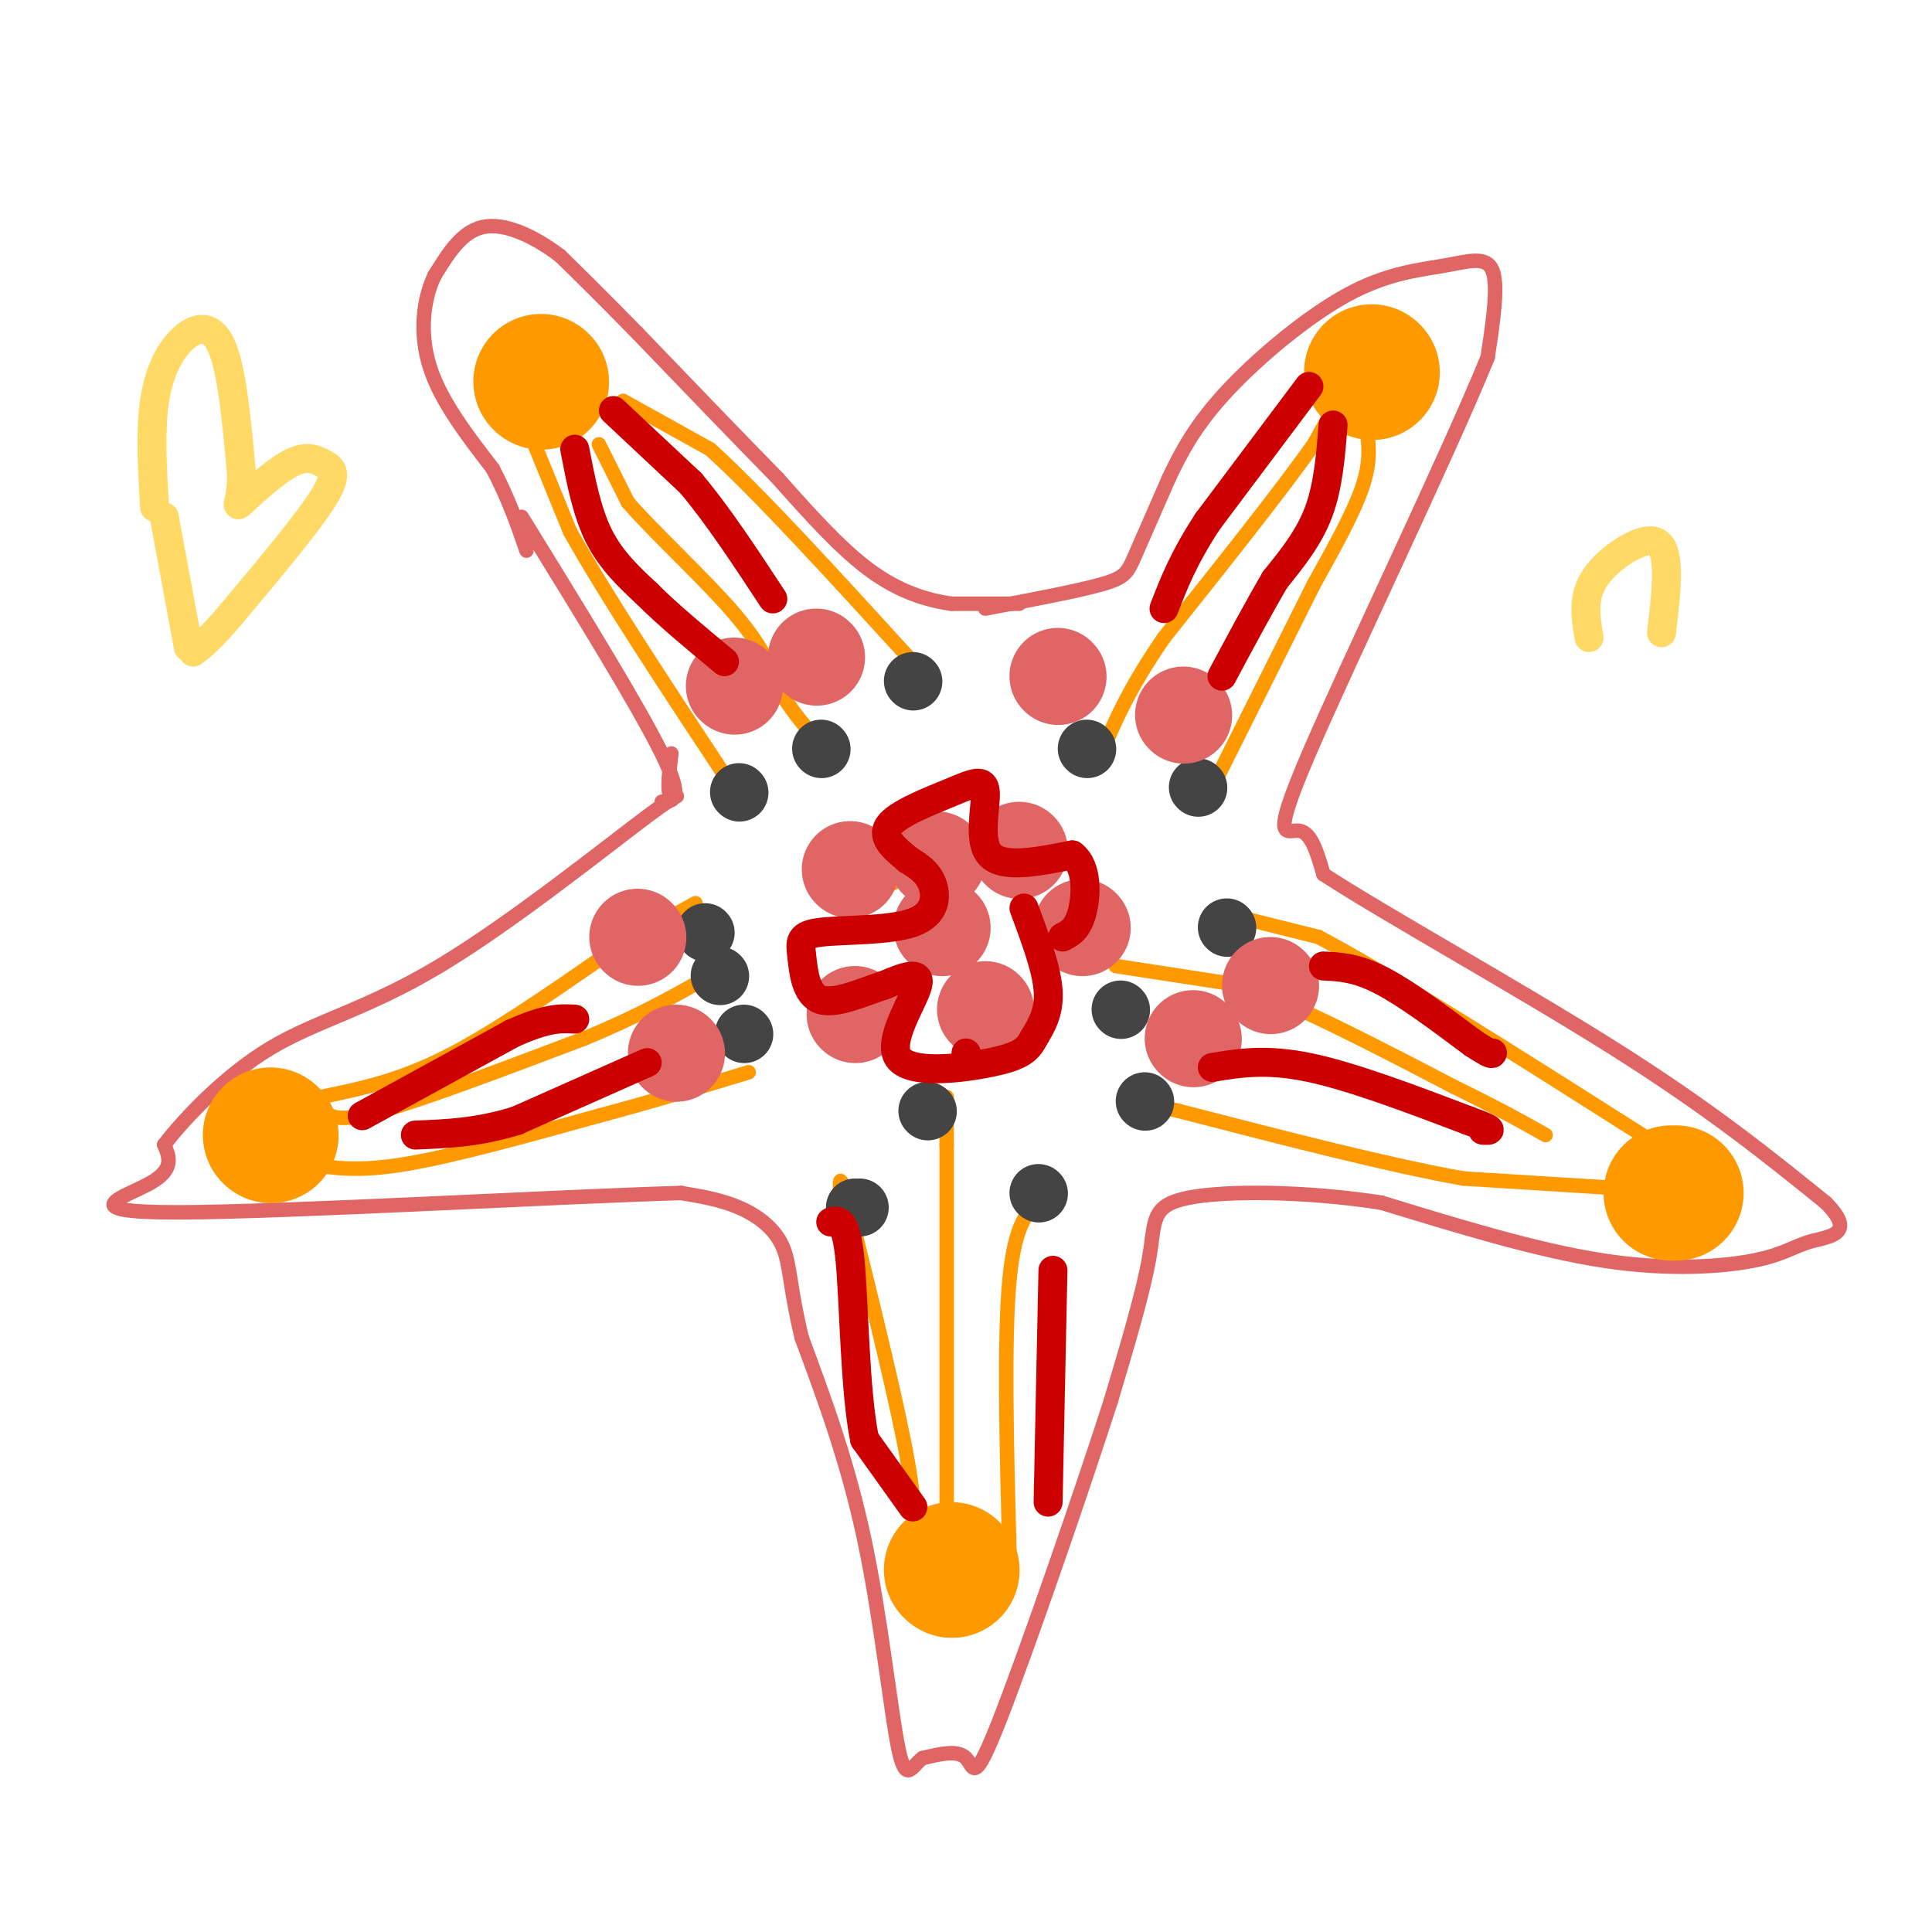 <svg viewBox='0 0 400 400' version='1.1' xmlns='http://www.w3.org/2000/svg' xmlns:xlink='http://www.w3.org/1999/xlink'><g fill='none' stroke='#e06666' stroke-width='3' stroke-linecap='round' stroke-linejoin='round'><path d='M204,126c9.511,-1.800 19.022,-3.600 24,-5c4.978,-1.400 5.422,-2.400 7,-6c1.578,-3.600 4.289,-9.800 7,-16'/><path d='M242,99c2.565,-5.425 5.477,-10.987 12,-18c6.523,-7.013 16.656,-15.478 25,-20c8.344,-4.522 14.900,-5.102 20,-6c5.100,-0.898 8.743,-2.114 10,1c1.257,3.114 0.129,10.557 -1,18'/><path d='M308,74c-8.345,20.488 -28.708,62.708 -37,82c-8.292,19.292 -4.512,15.655 -2,16c2.512,0.345 3.756,4.673 5,9'/><path d='M274,181c12.156,7.978 40.044,23.422 60,36c19.956,12.578 31.978,22.289 44,32'/><path d='M378,249c6.507,6.558 0.775,6.954 -3,8c-3.775,1.046 -5.593,2.743 -12,4c-6.407,1.257 -17.402,2.073 -31,0c-13.598,-2.073 -29.799,-7.037 -46,-12'/><path d='M286,249c-15.786,-2.440 -32.250,-2.542 -40,-1c-7.750,1.542 -6.786,4.726 -8,12c-1.214,7.274 -4.607,18.637 -8,30'/><path d='M230,290c-6.131,19.095 -17.458,51.833 -23,66c-5.542,14.167 -5.298,9.762 -7,8c-1.702,-1.762 -5.351,-0.881 -9,0'/><path d='M191,364c-2.262,1.607 -3.417,5.625 -5,-2c-1.583,-7.625 -3.595,-26.893 -7,-43c-3.405,-16.107 -8.202,-29.054 -13,-42'/><path d='M166,277c-2.524,-10.357 -2.333,-15.250 -4,-19c-1.667,-3.750 -5.190,-6.357 -9,-8c-3.810,-1.643 -7.905,-2.321 -12,-3'/><path d='M141,247c-24.988,0.702 -81.458,3.958 -104,4c-22.542,0.042 -11.155,-3.131 -6,-6c5.155,-2.869 4.077,-5.435 3,-8'/><path d='M34,237c4.000,-5.230 12.500,-14.305 22,-20c9.500,-5.695 20.000,-8.011 35,-17c15.000,-8.989 34.500,-24.651 43,-31c8.500,-6.349 6.000,-3.385 5,-4c-1.000,-0.615 -0.500,-4.807 0,-9'/><path d='M137,166c2.417,-0.083 4.833,-0.167 0,-10c-4.833,-9.833 -16.917,-29.417 -29,-49'/><path d='M211,125c0.000,0.000 -14.000,0.000 -14,0'/><path d='M197,125c-5.111,-0.711 -10.889,-2.489 -17,-7c-6.111,-4.511 -12.556,-11.756 -19,-19'/><path d='M161,99c-8.000,-8.167 -18.500,-19.083 -29,-30'/><path d='M132,69c-7.500,-7.667 -11.750,-11.833 -16,-16'/><path d='M116,53c-5.600,-4.267 -11.600,-6.933 -16,-6c-4.400,0.933 -7.200,5.467 -10,10'/><path d='M90,57c-2.356,4.844 -3.244,11.956 -1,19c2.244,7.044 7.622,14.022 13,21'/><path d='M102,97c3.333,6.333 5.167,11.667 7,17'/></g>
<g fill='none' stroke='#ff9900' stroke-width='3' stroke-linecap='round' stroke-linejoin='round'><path d='M192,179c0.000,0.000 -13.000,7.000 -13,7'/><path d='M282,74c0.000,0.000 -10.000,18.000 -10,18'/><path d='M272,92c-6.833,9.667 -18.917,24.833 -31,40'/><path d='M241,132c-7.333,10.667 -10.167,17.333 -13,24'/><path d='M107,83c0.000,0.000 11.000,27.000 11,27'/><path d='M118,110c7.333,13.167 20.167,32.583 33,52'/></g>
<g fill='none' stroke='#ff9900' stroke-width='28' stroke-linecap='round' stroke-linejoin='round'><path d='M112,79c0.000,0.000 0.100,0.100 0.1,0.1'/><path d='M56,235c0.000,0.000 0.100,0.100 0.1,0.1'/><path d='M197,325c0.000,0.000 0.100,0.100 0.1,0.1'/><path d='M347,247c0.000,0.000 -1.000,0.000 -1,0'/><path d='M284,77c0.000,0.000 0.100,0.100 0.1,0.1'/></g>
<g fill='none' stroke='#ff9900' stroke-width='3' stroke-linecap='round' stroke-linejoin='round'><path d='M124,92c0.000,0.000 6.000,12.000 6,12'/><path d='M130,104c5.378,6.222 15.822,15.778 22,23c6.178,7.222 8.089,12.111 10,17'/><path d='M162,144c2.833,4.333 4.917,6.667 7,9'/><path d='M129,83c0.000,0.000 18.000,10.000 18,10'/><path d='M147,93c9.833,8.833 25.417,25.917 41,43'/><path d='M188,136c6.833,7.167 3.417,3.583 0,0'/><path d='M283,89c0.417,3.333 0.833,6.667 -1,12c-1.833,5.333 -5.917,12.667 -10,20'/><path d='M272,121c-5.000,10.000 -12.500,25.000 -20,40'/><path d='M252,161c-3.667,6.667 -2.833,3.333 -2,0'/><path d='M253,189c0.000,0.000 20.000,5.000 20,5'/><path d='M273,194c14.500,7.667 40.750,24.333 67,41'/><path d='M335,246c0.000,0.000 -32.000,-2.000 -32,-2'/><path d='M303,244c-15.167,-2.667 -37.083,-8.333 -59,-14'/><path d='M244,230c-9.833,-2.333 -4.917,-1.167 0,0'/><path d='M231,200c0.000,0.000 26.000,4.000 26,4'/><path d='M257,204c11.667,4.167 27.833,12.583 44,21'/><path d='M301,225c10.500,5.167 14.750,7.583 19,10'/><path d='M188,320c1.000,-2.750 2.000,-5.500 0,-17c-2.000,-11.500 -7.000,-31.750 -12,-52'/><path d='M176,251c-2.333,-9.333 -2.167,-6.667 -2,-4'/><path d='M209,322c-0.583,-22.333 -1.167,-44.667 0,-57c1.167,-12.333 4.083,-14.667 7,-17'/><path d='M216,248c1.333,-3.000 1.167,-2.000 1,-1'/><path d='M196,312c0.000,0.000 0.000,-75.000 0,-75'/><path d='M196,237c0.000,-13.667 0.000,-10.333 0,-7'/><path d='M67,230c1.500,1.250 3.000,2.500 12,0c9.000,-2.500 25.500,-8.750 42,-15'/><path d='M121,215c11.333,-4.667 18.667,-8.833 26,-13'/><path d='M67,227c7.667,-1.583 15.333,-3.167 25,-8c9.667,-4.833 21.333,-12.917 33,-21'/><path d='M125,198c8.667,-5.333 13.833,-8.167 19,-11'/><path d='M64,241c5.000,0.833 10.000,1.667 20,0c10.000,-1.667 25.000,-5.833 40,-10'/><path d='M124,231c11.833,-3.167 21.417,-6.083 31,-9'/></g>
<g fill='none' stroke='#444444' stroke-width='12' stroke-linecap='round' stroke-linejoin='round'><path d='M146,193c0.000,0.000 0.100,0.100 0.1,0.1'/><path d='M149,202c0.000,0.000 0.100,0.100 0.1,0.1'/><path d='M154,214c0.000,0.000 0.100,0.100 0.1,0.1'/><path d='M178,250c0.000,0.000 -1.000,0.000 -1,0'/><path d='M192,230c0.000,0.000 0.100,0.100 0.1,0.1'/><path d='M215,247c0.000,0.000 0.100,0.100 0.1,0.1'/><path d='M237,228c0.000,0.000 0.100,0.100 0.1,0.1'/><path d='M232,209c0.000,0.000 0.100,0.100 0.1,0.1'/><path d='M254,192c0.000,0.000 0.100,0.100 0.1,0.1'/><path d='M225,155c0.000,0.000 0.100,0.100 0.1,0.1'/><path d='M248,163c0.000,0.000 0.100,0.100 0.1,0.1'/><path d='M153,164c0.000,0.000 0.100,0.100 0.1,0.1'/><path d='M170,155c0.000,0.000 0.100,0.100 0.1,0.1'/><path d='M189,141c0.000,0.000 0.100,0.100 0.1,0.1'/></g>
<g fill='none' stroke='#e06666' stroke-width='20' stroke-linecap='round' stroke-linejoin='round'><path d='M176,180c0.000,0.000 0.100,0.100 0.1,0.1'/><path d='M211,176c0.000,0.000 0.100,0.100 0.1,0.1'/><path d='M177,210c0.000,0.000 0.100,0.100 0.1,0.1'/><path d='M204,209c0.000,0.000 0.100,0.100 0.1,0.1'/><path d='M195,192c0.000,0.000 0.100,0.100 0.1,0.1'/><path d='M224,192c0.000,0.000 0.100,0.100 0.1,0.1'/><path d='M194,178c0.000,0.000 0.100,0.100 0.1,0.1'/><path d='M152,142c0.000,0.000 0.100,0.100 0.1,0.1'/><path d='M169,136c0.000,0.000 0.100,0.100 0.1,0.1'/><path d='M245,148c0.000,0.000 0.100,0.100 0.1,0.1'/><path d='M219,140c0.000,0.000 0.100,0.100 0.1,0.1'/><path d='M247,215c0.000,0.000 0.100,0.100 0.1,0.1'/><path d='M263,204c0.000,0.000 0.100,0.100 0.1,0.1'/><path d='M140,218c0.000,0.000 0.100,0.100 0.1,0.1'/><path d='M132,194c0.000,0.000 0.100,0.100 0.1,0.1'/></g>
<g fill='none' stroke='#cc0000' stroke-width='6' stroke-linecap='round' stroke-linejoin='round'><path d='M119,93c1.250,6.500 2.500,13.000 5,18c2.500,5.000 6.250,8.500 10,12'/><path d='M134,123c4.333,4.333 10.167,9.167 16,14'/><path d='M127,85c0.000,0.000 16.000,15.000 16,15'/><path d='M143,100c5.500,6.500 11.250,15.250 17,24'/><path d='M271,80c0.000,0.000 -21.000,28.000 -21,28'/><path d='M250,108c-5.000,7.667 -7.000,12.833 -9,18'/><path d='M276,88c-0.500,6.333 -1.000,12.667 -3,18c-2.000,5.333 -5.500,9.667 -9,14'/><path d='M264,120c-3.333,5.667 -7.167,12.833 -11,20'/><path d='M75,231c0.000,0.000 31.000,-17.000 31,-17'/><path d='M106,214c7.333,-3.333 10.167,-3.167 13,-3'/><path d='M134,220c0.000,0.000 -27.000,12.000 -27,12'/><path d='M107,232c-8.000,2.500 -14.500,2.750 -21,3'/><path d='M189,312c0.000,0.000 -10.000,-14.000 -10,-14'/><path d='M179,298c-2.044,-10.044 -2.156,-28.156 -3,-37c-0.844,-8.844 -2.422,-8.422 -4,-8'/><path d='M217,311c0.000,0.000 1.000,-48.000 1,-48'/><path d='M251,221c5.583,-0.917 11.167,-1.833 20,0c8.833,1.833 20.917,6.417 33,11'/><path d='M304,232c6.000,2.167 4.500,2.083 3,2'/><path d='M274,200c3.417,0.167 6.833,0.333 12,3c5.167,2.667 12.083,7.833 19,13'/><path d='M305,216c3.833,2.500 3.917,2.250 4,2'/><path d='M200,218c0.000,0.000 0.100,0.100 0.1,0.1'/><path d='M212,188c2.333,6.250 4.667,12.500 5,17c0.333,4.500 -1.333,7.250 -3,10'/><path d='M214,215c-1.265,2.501 -2.927,3.753 -9,5c-6.073,1.247 -16.558,2.490 -19,-1c-2.442,-3.490 3.159,-11.711 4,-15c0.841,-3.289 -3.080,-1.644 -7,0'/><path d='M183,204c-3.797,1.145 -9.788,4.008 -13,3c-3.212,-1.008 -3.645,-5.886 -4,-9c-0.355,-3.114 -0.631,-4.464 4,-5c4.631,-0.536 14.170,-0.260 19,-2c4.830,-1.740 4.951,-5.497 4,-8c-0.951,-2.503 -2.976,-3.751 -5,-5'/><path d='M188,178c-2.344,-1.990 -5.706,-4.464 -4,-7c1.706,-2.536 8.478,-5.133 13,-7c4.522,-1.867 6.794,-3.003 7,0c0.206,3.003 -1.656,10.144 1,13c2.656,2.856 9.828,1.428 17,0'/><path d='M222,177c3.267,2.444 2.933,8.556 2,12c-0.933,3.444 -2.467,4.222 -4,5'/></g>
<g fill='none' stroke='#ffd966' stroke-width='6' stroke-linecap='round' stroke-linejoin='round'><path d='M32,105c-0.464,-7.923 -0.929,-15.845 0,-22c0.929,-6.155 3.250,-10.542 6,-13c2.750,-2.458 5.929,-2.988 8,2c2.071,4.988 3.036,15.494 4,26'/><path d='M50,98c0.109,5.857 -1.617,7.500 0,6c1.617,-1.500 6.578,-6.144 10,-8c3.422,-1.856 5.306,-0.923 7,0c1.694,0.923 3.198,1.835 0,7c-3.198,5.165 -11.099,14.582 -19,24'/><path d='M48,127c-4.500,5.333 -6.250,6.667 -8,8'/><path d='M39,134c0.000,0.000 -5.000,-27.000 -5,-27'/><path d='M329,132c-0.696,-4.065 -1.393,-8.131 1,-12c2.393,-3.869 7.875,-7.542 11,-8c3.125,-0.458 3.893,2.298 4,6c0.107,3.702 -0.446,8.351 -1,13'/></g>
</svg>